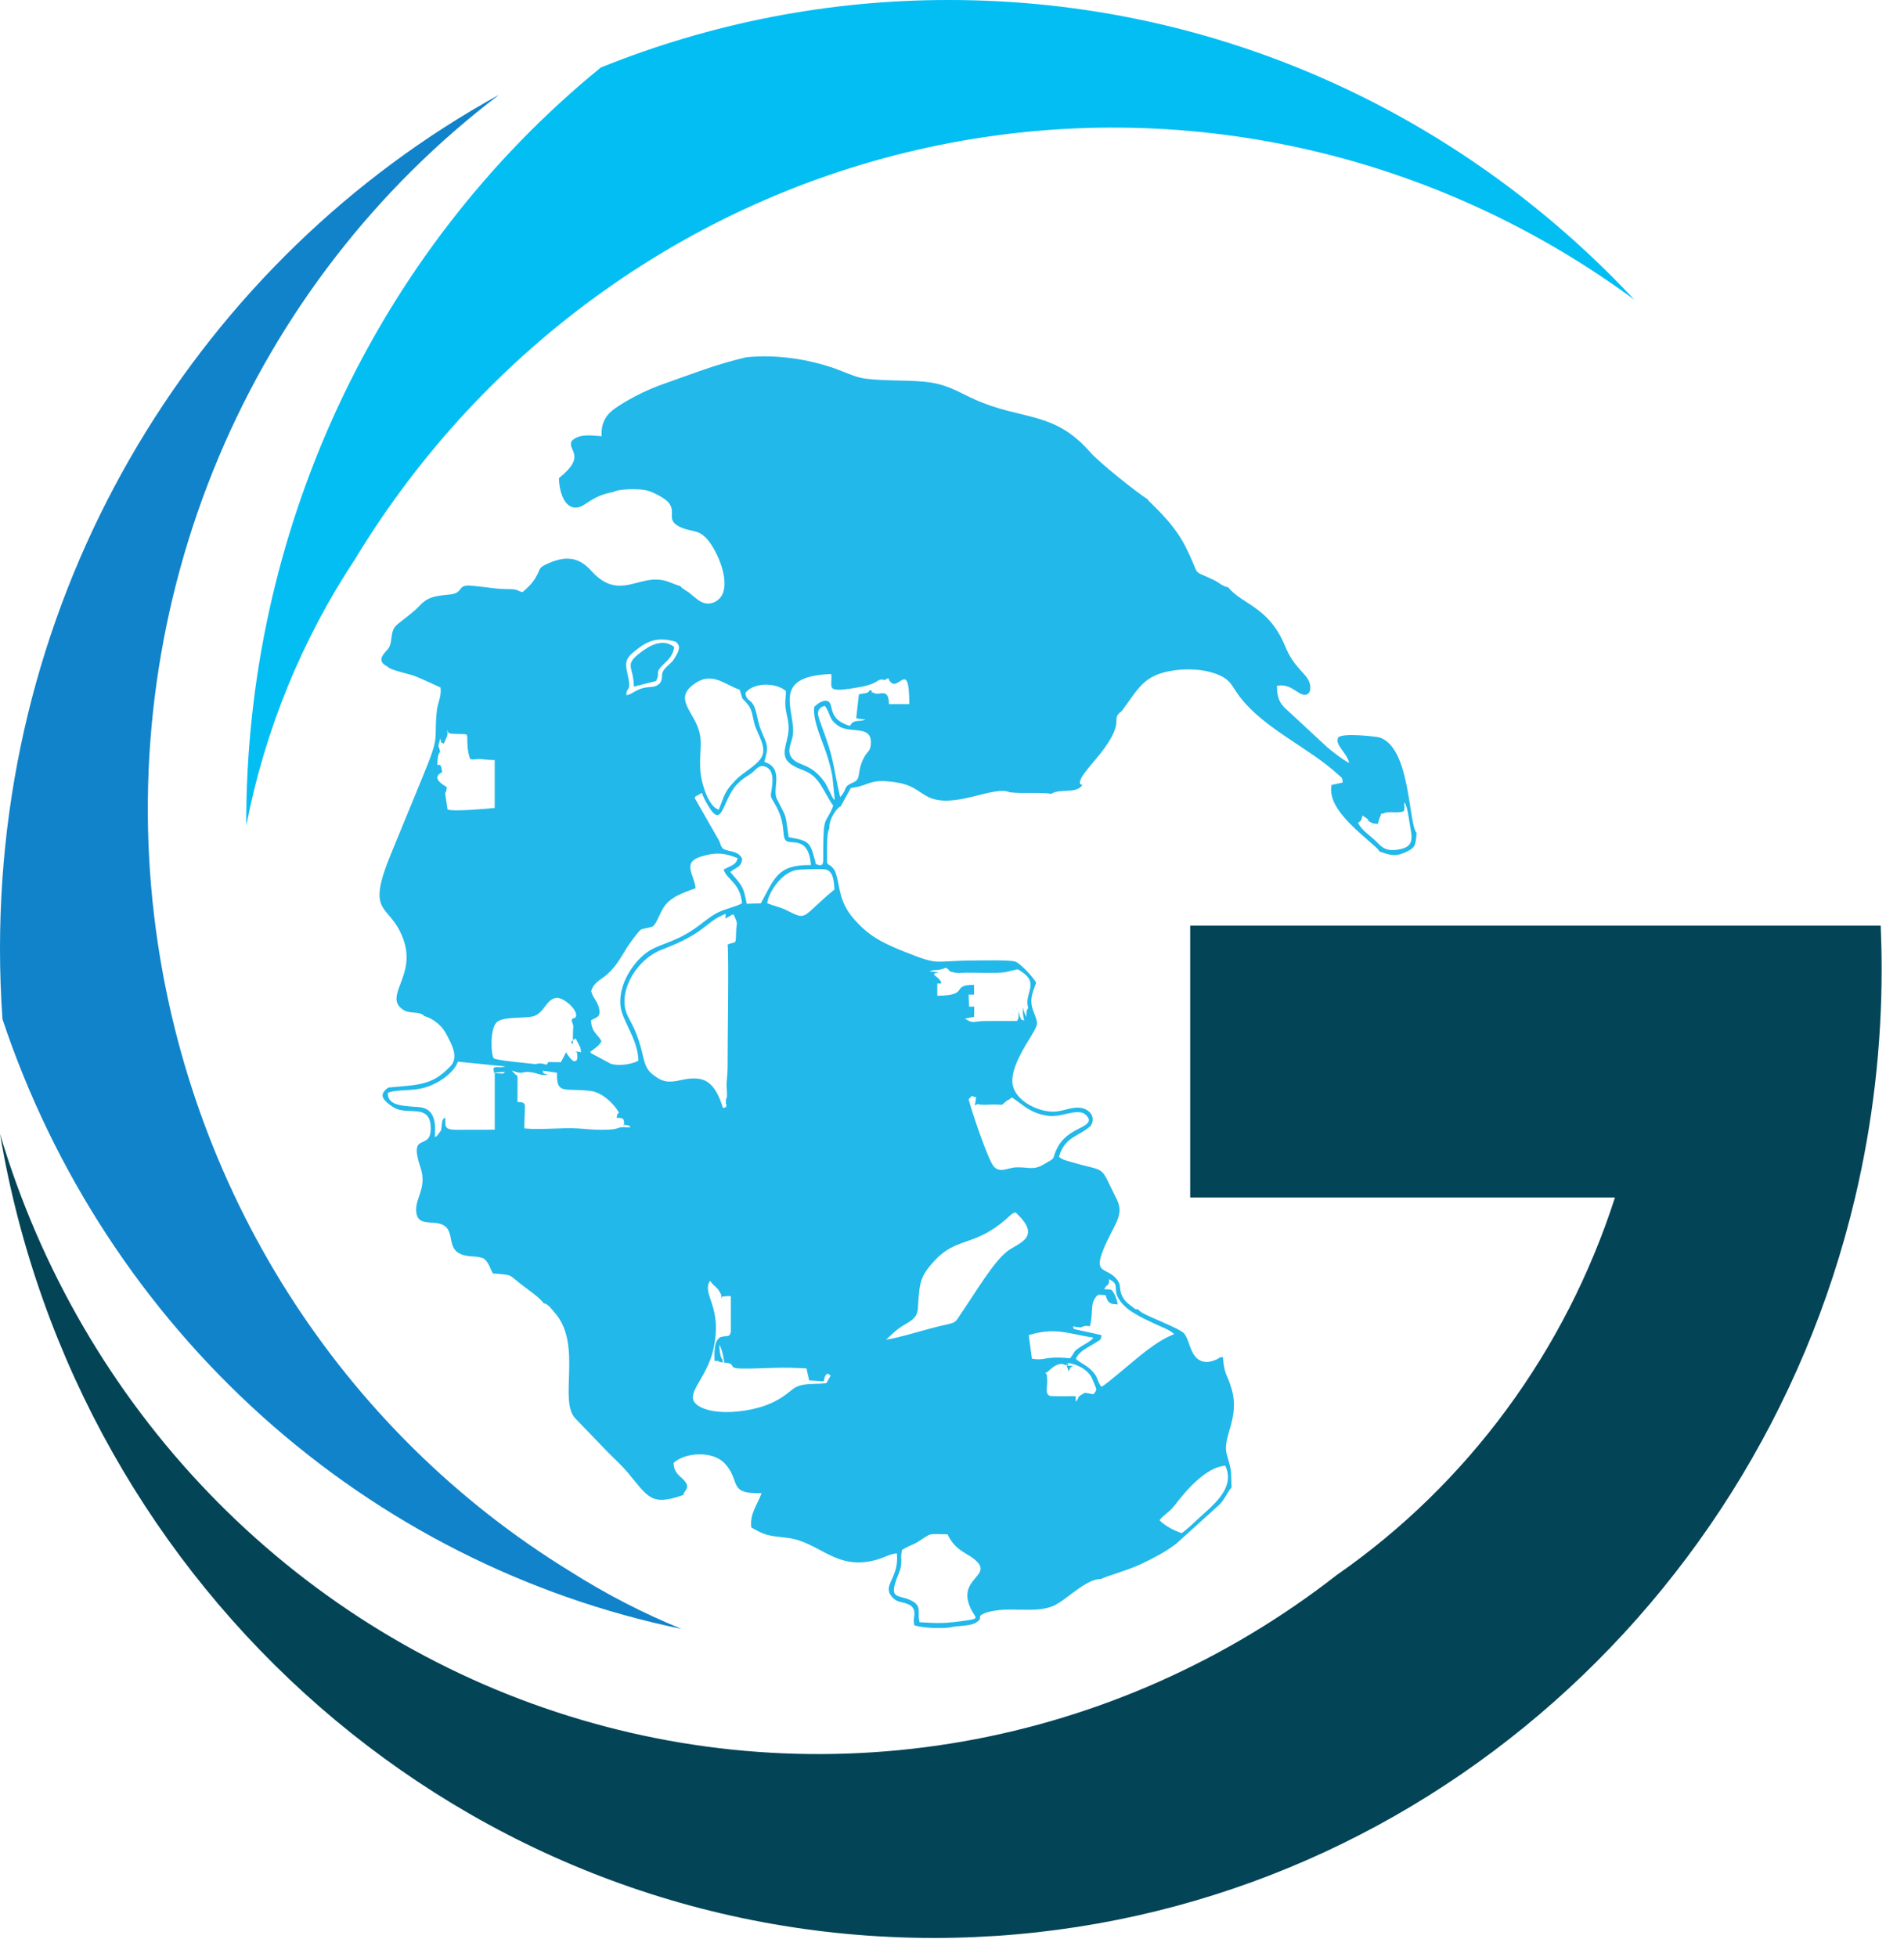 <svg width="72" height="74" viewBox="0 0 72 74" fill="none" xmlns="http://www.w3.org/2000/svg">
    <path fill-rule="evenodd" clip-rule="evenodd"
          d="M13.428 21.136C15.865 17.116 19.084 13.652 22.887 10.959C26.689 8.266 30.993 6.401 35.53 5.482C40.068 4.562 44.742 4.607 49.262 5.613C53.782 6.619 58.05 8.565 61.803 11.331C55.278 4.349 46.08 -4.36155e-06 35.889 -4.36155e-06C31.38 -0.006 26.912 0.861 22.718 2.553C14.1 9.585 9.274 20.234 9.313 31.211C10.014 27.605 11.413 24.18 13.428 21.136Z"
          fill="#02BEF3"/>
    <path fill-rule="evenodd" clip-rule="evenodd"
          d="M5.83 34.635C5.129 28.742 5.967 22.765 8.259 17.31C10.55 11.856 14.213 7.119 18.876 3.581C7.639 9.764 0 21.901 0 35.859C0 36.759 0.031 37.65 0.094 38.534C2.033 44.333 5.423 49.513 9.928 53.557C14.433 57.601 19.895 60.368 25.771 61.584C24.308 60.986 22.899 60.258 21.56 59.408C17.267 56.775 13.618 53.175 10.892 48.882C8.166 44.589 6.435 39.716 5.83 34.635Z"
          fill="#1183CA"/>
    <path fill-rule="evenodd" clip-rule="evenodd"
          d="M50.556 59.541C46.407 62.777 41.553 64.938 36.409 65.84C31.265 66.741 25.984 66.357 21.017 64.719C16.049 63.082 11.544 60.239 7.884 56.435C4.225 52.631 1.521 47.978 0.002 42.874C2.899 60.133 17.607 73.267 35.319 73.267C52.2 73.267 66.355 61.335 70.152 45.271C70.82 42.443 71.156 39.543 71.154 36.634C71.154 36.085 71.142 35.539 71.119 34.996H45.007V45.271H61.071C59.2 51.082 55.504 56.099 50.556 59.541Z"
          fill="#034457"/>
    <path fill-rule="evenodd" clip-rule="evenodd"
          d="M23.208 18.597C23.375 18.48 24.145 18.47 24.432 18.535C24.711 18.598 25.167 18.848 25.293 19.012C25.592 19.402 25.134 19.679 25.773 19.948C26.187 20.122 26.385 20.012 26.712 20.352C27.027 20.678 27.578 21.76 27.34 22.417C27.224 22.734 26.822 22.957 26.456 22.719C26.292 22.613 26.209 22.524 26.078 22.422C25.989 22.352 25.772 22.241 25.732 22.161C25.382 22.061 25.217 21.916 24.806 21.911C24.004 21.899 23.289 22.617 22.365 21.586C21.929 21.1 21.463 20.987 20.778 21.28C20.312 21.479 20.478 21.475 20.246 21.852C20.11 22.073 19.966 22.207 19.759 22.388C19.576 22.346 19.601 22.289 19.345 22.276C19.148 22.267 18.99 22.276 18.788 22.252C18.517 22.222 18.06 22.162 17.796 22.141C17.274 22.102 17.536 22.421 17.03 22.473C16.458 22.533 16.182 22.552 15.838 22.93C15.753 23.019 15.662 23.102 15.565 23.177C15.409 23.313 15.064 23.56 14.962 23.668C14.747 23.894 14.85 24.273 14.696 24.502C14.578 24.676 14.164 24.962 14.658 25.204C14.739 25.333 15.479 25.476 15.701 25.566C16.026 25.696 16.383 25.868 16.659 25.992C16.703 26.343 16.551 26.552 16.516 26.896C16.398 28.062 16.671 27.712 15.973 29.392L14.796 32.255C13.789 34.683 14.739 34.102 15.25 35.503C15.766 36.915 14.469 37.661 15.25 38.18C15.499 38.345 15.847 38.21 16.049 38.414C16.235 38.471 16.409 38.566 16.557 38.695C16.706 38.823 16.827 38.982 16.912 39.161C17.09 39.508 17.356 39.972 17.029 40.315C16.333 41.043 15.845 41.008 14.684 41.117C14.352 41.36 14.422 41.533 14.762 41.785C15.088 42.027 15.28 41.979 15.737 42.014C16.121 42.043 16.277 42.224 16.288 42.631C16.314 43.569 15.42 42.705 15.904 44.15C16.171 44.945 15.641 45.343 15.75 45.884C15.819 46.229 16.09 46.201 16.453 46.234C17.313 46.315 16.828 47.11 17.372 47.388C17.687 47.548 17.948 47.46 18.231 47.555C18.453 47.63 18.53 47.956 18.638 48.144C19.425 48.21 19.209 48.171 19.719 48.565C19.916 48.718 20.423 49.064 20.559 49.274C20.715 49.283 20.859 49.494 20.962 49.609C22.054 50.824 21.096 52.971 21.767 53.636L22.94 54.855C23.203 55.127 23.469 55.353 23.738 55.673C24.526 56.613 24.615 56.945 25.836 56.523C25.876 56.32 26.146 56.261 25.845 55.942C25.673 55.76 25.488 55.683 25.472 55.307C25.875 54.921 26.925 54.831 27.39 55.312C28.039 55.982 27.486 56.495 28.799 56.449C28.658 56.864 28.347 57.211 28.41 57.747C28.937 58.055 29.057 58.059 29.758 58.139C31.009 58.281 31.608 59.431 33.193 58.955C33.446 58.879 33.688 58.738 33.916 58.728C34.01 59.664 33.353 59.922 33.723 60.364C33.939 60.621 34.148 60.535 34.401 60.679C34.671 60.833 34.554 61.126 34.552 61.284L34.574 61.448C34.906 61.548 35.524 61.574 35.917 61.53C36.238 61.444 36.707 61.5 36.952 61.316C37.218 61.127 36.859 61.152 37.27 60.973C38.16 60.697 39.092 61.023 39.827 60.716C40.289 60.524 41.094 59.662 41.637 59.699C41.73 59.624 42.687 59.355 43.162 59.126C43.653 58.89 44.074 58.67 44.474 58.367L46.115 56.882C46.31 56.693 46.45 56.348 46.57 56.239C46.545 55.5 46.587 55.674 46.392 54.988C46.205 54.329 46.904 53.619 46.57 52.498C46.398 51.921 46.298 51.995 46.245 51.302C45.965 51.35 46.239 51.286 45.998 51.398C45.728 51.524 45.451 51.541 45.24 51.329C44.992 51.08 44.976 50.682 44.786 50.423C44.646 50.23 43.406 49.783 43.157 49.607C43.055 49.535 43.096 49.565 43.041 49.501C42.872 49.485 42.978 49.52 42.806 49.397C42.764 49.367 42.668 49.293 42.628 49.257C42.515 49.156 42.431 49.024 42.387 48.876C42.329 48.652 42.383 48.559 42.246 48.384C41.856 47.886 41.332 48.203 41.727 47.232C42.106 46.301 42.54 45.959 42.23 45.342C41.538 43.962 41.911 44.351 40.492 43.926C40.325 43.876 40.169 43.853 40.046 43.732C40.278 42.951 40.772 42.993 41.251 42.559C41.461 42.211 41.173 41.906 40.823 41.879C40.424 41.847 40.158 42.067 39.687 42.021C39.075 41.961 38.339 41.533 38.285 40.944C38.231 40.354 38.762 39.552 39.008 39.144C39.31 38.645 39.237 38.691 39.058 38.171C38.914 37.752 39.071 37.486 39.182 37.152C39.093 36.971 38.61 36.447 38.408 36.36C38.233 36.286 37.179 36.311 36.908 36.312C35.214 36.314 35.601 36.54 34.161 35.965C33.282 35.612 32.818 35.35 32.276 34.726C31.712 34.077 31.773 33.523 31.61 33.028C31.587 32.942 31.542 32.864 31.481 32.801C31.337 32.646 31.405 32.779 31.274 32.624C31.286 32.324 31.235 31.502 31.363 31.322C31.335 30.992 31.635 30.541 31.791 30.486L32.175 29.791C32.917 29.7 32.846 29.433 33.812 29.567C34.542 29.669 34.692 29.92 35.082 30.121C36.058 30.622 37.59 29.672 38.187 29.955C38.696 30.013 39.331 29.942 39.756 30.013C40.044 29.806 40.691 30.013 40.909 29.705C41.001 29.615 40.731 29.767 40.883 29.427C40.972 29.229 41.484 28.656 41.637 28.457C42.598 27.213 41.953 27.223 42.418 26.883C43.064 26.021 43.246 25.506 44.398 25.345C44.932 25.27 45.511 25.303 45.967 25.47C46.559 25.688 46.553 25.911 46.874 26.332C47.814 27.567 49.528 28.281 50.616 29.297C50.763 29.433 50.752 29.373 50.775 29.585L50.353 29.676C50.186 30.507 51.24 31.33 51.939 31.95C52.027 32.029 52.137 32.114 52.153 32.186C52.531 32.319 52.745 32.405 53.149 32.22C53.53 32.045 53.53 31.961 53.569 31.491C53.253 31.15 53.35 28.256 52.159 27.877C52.094 27.856 50.749 27.689 50.601 27.887C50.465 28.159 50.933 28.459 51.021 28.843C50.787 28.735 50.405 28.429 50.194 28.254L48.736 26.902C48.45 26.654 48.285 26.468 48.288 25.924C48.667 25.869 48.835 26.015 49.123 26.193C49.477 26.413 49.643 26.112 49.5 25.761C49.367 25.434 48.929 25.234 48.605 24.446C47.975 22.916 46.982 22.869 46.436 22.197C46.281 22.201 46.089 22.019 45.914 21.935C44.974 21.478 45.462 21.911 44.814 20.637C44.321 19.669 43.437 18.986 43.395 18.875C43.004 18.63 41.58 17.501 41.225 17.094C39.839 15.508 38.632 15.906 36.844 15.095C36.175 14.793 35.809 14.511 34.92 14.428C34.262 14.366 33.124 14.408 32.548 14.283C32.253 14.218 31.877 14.041 31.593 13.94C30.578 13.577 29.341 13.389 28.214 13.508C27.046 13.78 26.159 14.143 25.034 14.536C24.534 14.717 24.052 14.947 23.595 15.222C23.105 15.517 22.715 15.775 22.749 16.491C22.254 16.451 21.897 16.407 21.619 16.67C21.432 17.033 22.217 17.214 21.137 18.075C21.141 18.57 21.347 19.311 21.891 19.175C22.175 19.104 22.412 18.734 23.205 18.598M30.806 32.487C30.636 31.855 30.601 31.783 29.825 31.652C29.672 30.649 29.775 31.006 29.377 30.205C29.181 29.81 29.679 29.058 28.9 28.803C29.136 28.059 28.917 28.077 28.711 27.412C28.647 27.206 28.605 26.901 28.524 26.718C28.385 26.401 28.239 26.545 28.185 26.201C28.481 25.8 29.318 25.787 29.719 26.123C29.719 26.421 29.668 26.527 29.719 26.848C29.761 27.112 29.829 27.281 29.821 27.569C29.805 28.103 29.445 28.557 29.898 28.884C30.268 29.151 30.553 29.077 30.902 29.491C31.12 29.75 31.301 30.178 31.51 30.463C31.219 31.216 31.135 30.732 31.131 32.203C31.131 32.637 31.163 32.747 30.929 32.699C30.762 32.595 30.893 32.794 30.81 32.485L30.806 32.487ZM27.183 30.609C26.803 30.524 26.51 29.623 26.481 29.097C26.433 28.222 26.655 27.923 26.231 27.162C25.946 26.648 25.607 26.243 26.359 25.788C26.971 25.419 27.433 25.898 27.971 26.075C28.14 26.614 28.004 26.274 28.309 26.673C28.445 26.854 28.464 27.116 28.524 27.344C28.645 27.797 29.043 28.265 28.769 28.674C28.565 28.979 28.095 29.203 27.819 29.491C27.405 29.927 27.422 29.998 27.183 30.609ZM32.924 28.19C32.898 28.398 32.805 28.414 32.702 28.589C32.367 29.171 32.598 29.437 32.278 29.576C31.834 29.767 32.086 29.794 31.77 30.134C31.46 28.793 31.58 28.819 31.051 27.393C30.922 27.047 30.822 26.796 31.19 26.684C31.426 26.988 31.313 27.188 31.722 27.455C32.182 27.754 33.028 27.367 32.924 28.19ZM26.305 33.582C26.257 33.084 25.784 32.62 26.482 32.392C27.043 32.211 27.408 32.24 27.894 32.445C27.834 32.692 27.691 32.705 27.366 32.872C27.468 33.251 27.986 33.356 28.06 34.15C27.817 34.292 27.361 34.366 27.051 34.55C26.712 34.751 26.53 34.934 26.233 35.134C25.398 35.696 24.864 35.675 24.37 36.077C23.941 36.428 23.4 37.183 23.46 37.995C23.504 38.581 24.125 39.264 24.142 40.1C23.876 40.246 23.391 40.311 23.092 40.216L22.375 39.83C22.367 39.824 22.348 39.819 22.343 39.8C22.338 39.779 22.321 39.779 22.311 39.768C22.423 39.693 22.676 39.527 22.745 39.363C22.612 39.105 22.358 39.023 22.351 38.573C22.573 38.456 22.738 38.444 22.645 38.089C22.575 37.827 22.418 37.723 22.354 37.468C22.476 37.11 22.702 37.065 22.954 36.842C23.436 36.415 23.535 36.011 23.968 35.458C24.323 35.005 24.174 35.186 24.677 35.03C24.902 34.849 24.955 34.371 25.294 34.075C25.567 33.839 25.942 33.71 26.305 33.582ZM29.014 34.15C29.041 33.803 29.491 33.041 30.073 32.901C30.239 32.862 31.025 32.844 31.196 32.868C31.519 32.913 31.535 33.333 31.557 33.629C30.271 34.684 30.564 34.826 29.747 34.415C29.495 34.289 29.274 34.256 29.014 34.15ZM33.492 50.648C33.581 50.612 33.785 50.346 34.107 50.142C34.391 49.961 34.684 49.86 34.709 49.476C34.77 48.493 34.778 48.27 35.342 47.66C36.175 46.759 36.83 47.142 38.037 46.1C38.197 45.965 38.223 45.891 38.401 45.835C39.429 46.779 38.526 46.985 38.118 47.286C37.574 47.688 36.914 48.827 36.395 49.581C36.083 50.034 36.215 49.984 35.581 50.125C35.018 50.253 33.962 50.593 33.494 50.648H33.492ZM40.462 51.352C39.446 51.252 39.559 51.464 39.022 51.365L38.901 50.477C39.886 50.172 40.373 50.414 41.35 50.574C41.204 50.739 41.061 50.789 40.855 50.923C40.55 51.122 40.678 51.092 40.464 51.352H40.462ZM44.685 57.961C44.396 57.871 44.026 57.668 43.848 57.477C43.951 57.313 44.229 57.163 44.407 56.93C44.816 56.394 45.577 55.472 46.333 55.413C46.755 56.282 45.788 56.967 45.277 57.449C45.158 57.564 44.83 57.872 44.687 57.961H44.685ZM34.777 61.332C34.674 61.021 34.861 60.769 34.555 60.566C34.041 60.226 33.529 60.586 33.971 59.529C34.166 59.061 34.03 59.014 34.104 58.604C34.307 58.462 34.525 58.408 34.714 58.289C35.254 57.949 35.043 57.993 35.833 58.006C36.092 58.583 36.532 58.709 36.797 58.912C37.691 59.592 36.132 59.623 36.715 60.83C36.878 61.168 37.08 61.188 36.538 61.265C35.767 61.375 35.565 61.379 34.779 61.332H34.777ZM51.352 31.113C51.477 31.009 51.465 31.064 51.526 30.821C51.545 30.866 51.489 30.809 51.604 30.885C51.638 30.909 51.723 30.969 51.723 30.97C51.745 30.993 51.7 31.018 51.82 31.081C51.966 31.158 51.915 31.126 52.105 31.149C52.121 31.063 52.146 30.979 52.179 30.899C52.288 30.675 52.154 30.802 52.339 30.746C52.495 30.656 52.826 30.768 53.084 30.669C53.147 30.46 53.077 30.551 53.107 30.333C53.237 30.485 53.299 31.137 53.35 31.397C53.445 31.888 53.292 32.054 52.855 32.122C52.349 32.2 52.225 31.986 51.978 31.754C51.755 31.545 51.516 31.405 51.352 31.113ZM33.587 25.634C33.906 26.404 34.385 24.741 34.385 26.621H33.614C33.609 25.975 33.268 26.309 33.058 26.204C32.863 26.106 33.047 26.314 32.944 26.094H32.892C32.812 26.25 32.662 26.192 32.48 26.252L32.378 27.148C32.481 27.188 32.721 27.2 32.738 27.2C32.506 27.291 32.398 27.221 32.25 27.311C32.239 27.318 32.226 27.329 32.216 27.336L32.135 27.444C31.306 27.189 31.543 26.715 31.337 26.525C31.148 26.419 30.894 26.615 30.79 26.73C30.724 27.225 31.095 28.009 31.246 28.468C31.343 28.753 31.42 29.045 31.476 29.342L31.564 30.212C31.564 30.205 31.558 30.236 31.553 30.247C31.445 30.137 31.296 29.718 31.168 29.547C30.641 28.836 30.221 28.98 29.959 28.673C29.732 28.407 29.915 28.143 29.971 27.854C30.149 26.924 29.028 25.559 31.435 25.484C31.484 25.983 31.202 26.176 32.207 26.028C33.253 25.874 33.077 25.726 33.336 25.687C33.51 25.708 33.366 25.756 33.587 25.634ZM26.846 48.423L26.949 48.544C27.046 48.645 27.142 48.7 27.215 48.843C27.298 49.014 27.265 48.87 27.286 49.097C27.35 48.924 27.232 49.057 27.388 49.011C27.471 49.003 27.553 49.001 27.636 49.003V50.363C27.583 50.522 27.573 50.499 27.398 50.523C27.39 50.523 27.374 50.523 27.366 50.526L27.256 50.548C26.962 50.684 27.024 51.24 27.022 51.45C27.383 51.462 27.002 51.463 27.332 51.513C27.299 51.222 27.315 51.498 27.247 51.245C27.217 51.112 27.203 50.977 27.202 50.841C27.288 50.965 27.38 51.347 27.38 51.513C27.912 51.552 27.451 51.732 28.05 51.74C28.765 51.753 29.343 51.679 30.199 51.721L30.496 51.733L30.599 52.187L31.144 52.223C31.197 52.132 31.131 52.061 31.287 51.927L31.412 52.005L31.251 52.293C30.808 52.35 30.305 52.254 29.965 52.53C29.668 52.772 29.415 52.954 28.996 53.116C28.314 53.381 27.023 53.542 26.413 53.151C25.794 52.754 26.7 52.199 26.97 51.039C27.353 49.384 26.518 48.954 26.847 48.423H26.846ZM27.442 34.547L27.432 34.728L27.595 34.634C27.719 34.569 27.575 34.621 27.741 34.571C27.75 34.587 27.757 34.605 27.764 34.622C27.924 34.981 27.847 34.849 27.835 35.257C27.822 35.758 27.839 35.566 27.514 35.71C27.569 36.023 27.51 39.486 27.514 40.365C27.514 40.644 27.463 40.916 27.477 41.1C27.521 41.702 27.448 41.385 27.449 41.668C27.449 41.82 27.427 41.694 27.482 41.776C27.372 41.893 27.623 41.805 27.338 41.891C27.199 41.431 26.972 40.897 26.49 40.797C25.857 40.665 25.414 41.097 24.878 40.76C24.355 40.432 24.412 40.245 24.218 39.547C23.996 38.759 23.748 38.525 23.662 38.216C23.42 37.343 24.14 36.238 25.022 35.904C26.74 35.254 26.625 34.872 27.443 34.547H27.442ZM16.651 27.915C16.723 28.2 16.643 27.994 16.77 28.121C16.78 28.107 16.79 28.092 16.797 28.076L16.907 27.828C16.911 27.815 16.916 27.802 16.92 27.789L16.924 27.567C16.939 27.741 16.969 27.73 17.182 27.744C17.803 27.784 17.633 27.635 17.683 28.248C17.695 28.4 17.727 28.55 17.779 28.694C17.932 28.746 17.975 28.677 18.241 28.704C18.396 28.724 18.552 28.735 18.707 28.736V30.547C18.383 30.578 17.135 30.69 16.925 30.605L16.837 30.024C16.827 29.933 16.878 30.003 16.894 29.758C16.823 29.712 16.252 29.411 16.719 29.199C16.656 28.6 16.497 29.224 16.551 28.693C16.596 28.279 16.715 28.602 16.577 28.194L16.651 27.915ZM41.346 52.712L41.048 52.658C40.897 52.688 41.058 52.638 40.955 52.696C40.665 52.858 40.854 52.829 40.678 52.991V52.784C40.549 52.784 39.76 52.796 39.702 52.774C39.493 52.696 39.628 52.407 39.595 52.103C39.568 51.857 39.613 52.007 39.53 51.91C39.543 51.901 39.563 51.873 39.57 51.884C39.598 51.934 39.95 51.424 40.279 51.606C40.49 51.723 40.212 51.38 40.372 51.728L40.399 51.813C40.403 51.824 40.406 51.844 40.411 51.859C40.51 51.581 40.533 51.718 40.566 51.632C40.163 51.632 40.504 51.653 40.36 51.523C40.724 51.577 40.989 51.723 41.166 51.916C41.267 52.025 41.302 52.121 41.368 52.288C41.474 52.555 41.504 52.521 41.347 52.713L41.346 52.712ZM19.112 40.319C18.833 40.397 18.802 40.294 18.656 40.385C18.693 40.534 18.659 40.559 18.707 40.566C18.733 40.57 18.783 40.57 18.884 40.582C19.059 40.603 19.049 40.579 19.091 40.521L18.709 40.552V40.566V42.711L17.238 42.714C16.756 42.711 16.858 42.544 16.834 42.248C16.698 42.332 16.734 42.373 16.682 42.731L16.528 42.941C16.518 42.945 16.491 42.977 16.484 42.964C16.476 42.95 16.453 42.984 16.44 42.995C16.491 42.396 16.418 41.907 15.846 41.856C15.368 41.81 14.626 41.846 14.672 41.312C15.113 41.149 15.664 41.303 16.3 41.034C16.755 40.843 17.183 40.502 17.315 40.138L19.112 40.319ZM21.75 38.479C21.575 38.538 21.72 38.442 21.613 38.573C21.709 38.858 21.677 38.732 21.668 38.999C21.664 39.107 21.664 39.215 21.664 39.323V39.468C21.57 39.439 21.599 39.378 21.664 39.323C21.695 39.297 21.73 39.275 21.767 39.258L21.942 39.593C21.958 39.656 21.968 39.72 21.973 39.784C21.768 39.73 21.7 39.776 21.818 39.784C21.825 39.891 21.888 40.121 21.714 40.119C21.614 40.119 21.423 39.817 21.406 39.784L21.211 40.157L20.737 40.153C20.616 40.373 20.659 40.134 20.249 40.23C20.065 40.208 18.712 40.087 18.671 40.009C18.667 40.001 18.655 39.984 18.651 39.975C18.573 39.803 18.522 38.953 18.767 38.665C18.969 38.428 19.77 38.506 20.131 38.431C20.58 38.337 20.647 37.754 21.05 37.728C21.354 37.709 21.947 38.275 21.749 38.479H21.75ZM40.62 50.249C40.487 50.093 40.753 50.209 40.527 50.132C41.122 50.271 40.76 50.086 41.218 50.137C41.35 49.598 41.221 49.345 41.419 49.065C41.54 48.893 41.575 48.962 41.805 48.962L41.849 49.091C41.852 49.098 41.901 49.194 41.905 49.198C42.021 49.32 42.104 49.301 42.269 49.315C42.236 49.075 42.084 48.755 41.989 48.755L41.755 48.736C41.855 48.537 41.962 48.618 41.936 48.359C42.376 48.568 42.06 48.714 42.31 49.113C42.463 49.357 42.678 49.524 42.91 49.662C43.186 49.826 43.339 49.889 43.632 50.031C43.879 50.153 44.269 50.285 44.402 50.441C43.672 50.718 42.996 51.364 42.331 51.903C42.167 52.036 41.794 52.357 41.651 52.43C41.642 52.42 41.631 52.392 41.627 52.399C41.624 52.407 41.609 52.376 41.605 52.369C41.449 52.113 41.536 52.077 41.274 51.806C41.082 51.606 40.82 51.518 40.684 51.369C40.824 51.061 41.148 50.947 41.452 50.749C41.605 50.649 41.646 50.663 41.644 50.473L40.62 50.249ZM25.553 24.261C25.625 24.342 25.713 24.389 25.66 24.584C25.634 24.684 25.506 24.892 25.465 24.957C25.338 25.106 25.244 25.162 25.143 25.279C24.96 25.488 25.095 25.558 24.98 25.797C24.8 26.029 24.586 25.944 24.318 26.012C24.04 26.084 23.875 26.26 23.686 26.285C23.681 25.91 23.911 26.239 23.715 25.415C23.619 25.013 23.709 24.858 23.961 24.651C24.425 24.266 24.795 24.048 25.551 24.261H25.553ZM38.883 38.1C38.794 38.244 38.827 38.254 38.809 38.451C38.752 38.333 38.709 38.209 38.68 38.082C38.68 38.371 38.68 38.354 38.731 38.581C38.564 38.524 38.657 38.596 38.575 38.444C38.567 38.431 38.538 38.328 38.535 38.317C38.528 38.303 38.524 38.287 38.522 38.272C38.52 38.255 38.516 38.238 38.508 38.223C38.52 38.432 38.537 38.483 38.456 38.6C38.079 38.6 37.703 38.6 37.323 38.6C36.771 38.6 36.823 38.73 36.49 38.51L36.834 38.445L36.843 38.059H36.648L36.628 37.603H36.834V37.234C35.915 37.234 36.712 37.632 35.444 37.647V37.182H35.598C35.566 36.91 35.053 36.829 35.512 36.759L35.152 36.725C35.346 36.629 35.404 36.733 35.779 36.585C36.01 36.758 35.813 36.704 36.089 36.767C36.188 36.785 36.289 36.788 36.389 36.778C36.762 36.756 37.736 36.814 38.044 36.748L38.469 36.647C38.576 36.677 38.456 36.626 38.558 36.688C39.362 37.171 38.713 37.526 38.88 38.1H38.883ZM36.629 41.557L36.765 41.425C36.755 41.417 36.811 41.463 36.819 41.465L36.863 41.473C36.878 41.473 36.893 41.472 36.907 41.469C36.905 41.577 36.888 41.684 36.856 41.786C37.156 41.684 36.849 41.766 37.175 41.767H37.269C38.078 41.72 37.768 41.863 38.053 41.631L38.127 41.578C38.135 41.577 38.144 41.577 38.153 41.578L38.264 41.489C38.696 41.772 38.945 42.079 39.606 42.181C40.23 42.28 40.918 41.738 41.177 42.315C41.208 42.66 40.357 42.647 39.979 43.405C39.736 43.893 39.997 43.716 39.462 44.025C39.072 44.252 38.913 44.124 38.451 44.133C38.111 44.139 37.824 44.367 37.582 44.104C37.36 43.86 36.704 41.889 36.629 41.557ZM26.267 30.164C26.471 29.892 26.19 30.2 26.391 30.066C26.421 30.047 26.527 29.985 26.542 29.976C26.602 30.143 26.68 30.302 26.775 30.452C27.332 31.408 27.303 30.243 27.873 29.651C28.087 29.429 28.139 29.424 28.401 29.243C28.578 29.122 28.683 28.896 28.933 28.982C29.196 29.073 29.234 29.356 29.201 29.678C29.157 30.131 29.082 30.029 29.284 30.362C29.74 31.116 29.55 31.586 29.709 31.768C29.886 31.968 30.574 31.558 30.666 32.705C29.397 32.686 29.296 33.197 28.771 34.152L28.239 34.169C28.103 33.53 28.128 33.556 27.614 32.967C27.83 32.785 28.026 32.808 28.066 32.468C27.906 32.151 27.628 32.229 27.349 32.093C27.245 31.977 27.265 31.969 27.205 31.805L26.267 30.164ZM23.403 42.074C23.27 42.243 23.417 41.877 23.314 42.259C23.536 42.267 23.593 42.266 23.598 42.452C23.598 42.484 23.598 42.51 23.598 42.529C23.598 42.652 23.588 42.542 23.568 42.529C23.567 42.528 23.566 42.528 23.565 42.528C23.564 42.528 23.562 42.528 23.562 42.529H23.568H23.598C23.64 42.524 23.682 42.528 23.722 42.543C23.884 42.595 23.725 42.5 23.847 42.621H23.714C23.226 42.587 23.558 42.717 22.744 42.714C22.366 42.714 22.12 42.676 21.818 42.66C21.216 42.628 20.381 42.726 19.828 42.66C19.828 41.648 19.961 41.697 19.567 41.66L19.571 40.733C19.529 40.567 19.577 40.718 19.479 40.607L19.346 40.471C19.854 40.664 19.695 40.468 20.122 40.545C20.402 40.596 20.425 40.663 20.726 40.639C20.46 40.538 20.589 40.636 20.52 40.479L21.064 40.556C21.038 41.399 21.33 41.129 22.318 41.242C22.852 41.3 23.338 41.894 23.402 42.074H23.403ZM23.971 25.958L24.809 25.747C24.992 25.395 24.714 25.47 25.115 25.092C25.307 24.911 25.449 24.759 25.497 24.462C25.046 24.107 24.538 24.431 24.23 24.662C23.573 25.157 23.963 25.178 23.97 25.958H23.971Z"
          fill="#22B8EA"/>
</svg>
